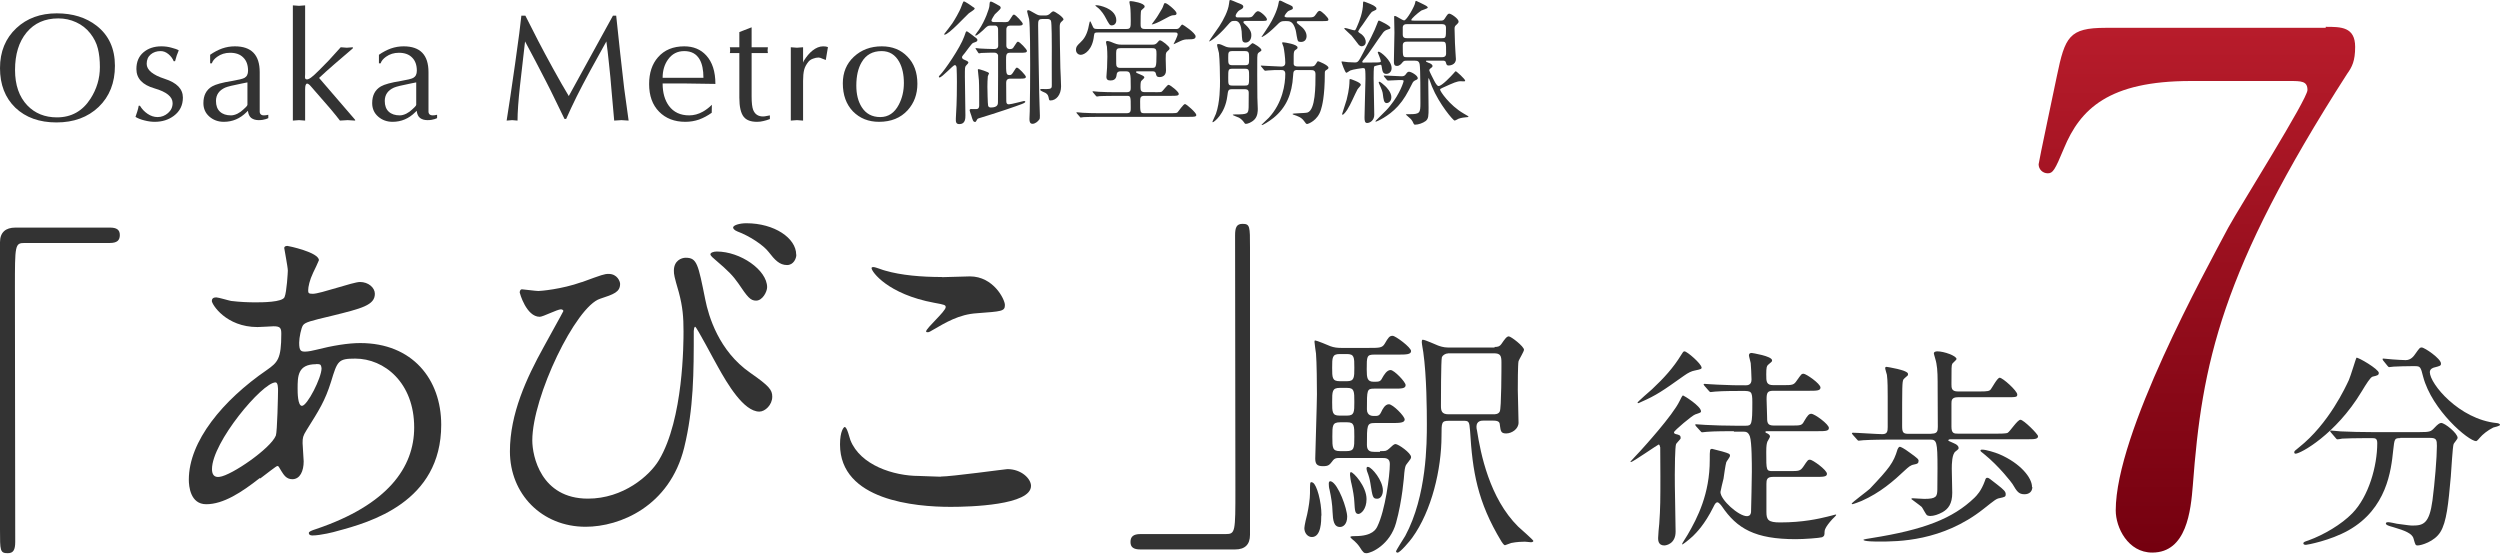 <svg width="466" height="104" viewBox="0 0 466 104" fill="none" xmlns="http://www.w3.org/2000/svg">
<path d="M178.367 15.229C178.367 14.529 178.345 13.141 178.313 12.714C178.313 12.463 178.236 12.135 177.963 12.135C177.657 12.135 175.601 14.442 175.131 14.442C175.055 14.442 175 14.387 175 14.322C175 14.223 175.131 14.048 175.23 13.972C176.006 13.217 178.99 8.899 179.723 6.822C180.029 5.914 180.051 5.838 180.226 5.838C180.324 5.838 181.177 6.494 181.33 6.614C182.106 7.194 182.183 7.237 182.183 7.445C182.183 7.718 182.106 7.751 181.374 8.003C181.122 8.101 180.073 9.61 179.821 9.916C179.318 10.495 179.318 10.572 179.318 10.692C179.318 10.943 179.624 11.096 179.843 11.173C180.095 11.271 180.499 11.446 180.499 11.654C180.499 11.774 180.444 11.829 180.051 12.255C179.854 12.485 179.854 12.66 179.854 14.267C179.854 15.294 179.952 20.345 179.952 21.471C179.952 22.073 179.952 23.133 178.826 23.133C178.17 23.133 178.149 22.707 178.17 22.051C178.247 20.64 178.367 19.143 178.367 15.251V15.229ZM181.352 1.29C181.505 1.388 181.68 1.465 181.68 1.596C181.68 1.826 180.75 2.329 180.597 2.471C180.095 2.897 176.837 6.461 176.082 6.461C176.028 6.461 175.984 6.439 175.984 6.363C176.137 6.166 177.318 4.657 177.514 4.351C177.864 3.826 178.87 2.165 179.198 1.214C179.275 1.017 179.526 0.306 179.624 0.262C179.821 0.186 181.078 1.093 181.352 1.29ZM186.905 4.132C187.835 4.132 187.955 4.132 188.206 3.706C188.764 2.832 188.808 2.722 189.015 2.722C189.289 2.722 190.644 4.176 190.644 4.428C190.644 4.777 190.218 4.777 189.562 4.777H188.283C187.627 4.777 187.583 5.259 187.583 5.51V8.495C187.583 9.096 188.086 9.15 188.185 9.15C188.687 9.15 188.808 9.03 188.983 8.724C189.54 7.871 189.584 7.773 189.759 7.773C190.065 7.773 191.421 9.205 191.421 9.478C191.421 9.828 190.994 9.828 190.316 9.828H188.305C187.529 9.828 187.529 10.233 187.529 11.282C187.529 13.742 187.529 13.993 188.206 13.993C188.381 13.993 188.556 13.939 188.786 13.589C189.343 12.714 189.387 12.605 189.562 12.605C189.868 12.605 191.224 14.059 191.224 14.311C191.224 14.66 190.797 14.66 190.12 14.66H188.283C187.736 14.66 187.55 14.988 187.55 15.415C187.55 15.94 187.572 18.356 187.572 18.826C187.572 19.296 187.725 19.449 188.053 19.449C188.502 19.449 190.743 18.826 190.863 18.826C190.94 18.826 191.114 18.848 191.114 18.957C191.114 19.208 190.59 19.383 187.354 20.487C185.768 21.012 184.161 21.537 182.554 22.018C182.456 22.04 182.204 22.116 182.15 22.247C181.92 22.674 181.898 22.729 181.745 22.729C181.395 22.729 181.297 22.379 181.046 21.526C180.991 21.373 180.74 20.673 180.74 20.575C180.74 20.323 180.914 20.323 181.089 20.323C181.264 20.323 181.942 20.345 182.095 20.323C182.522 20.269 182.522 19.777 182.522 19.624C182.522 18.695 182.522 15.732 182.467 14.956C182.445 14.726 182.27 13.195 182.27 13.021C182.27 12.889 182.39 12.889 182.445 12.889C182.522 12.889 184.358 13.414 184.358 13.666C184.358 13.72 184.205 13.972 184.129 14.223C184.074 14.704 184.052 15.677 184.052 16.18C184.052 16.683 184.107 19.372 184.183 19.689C184.238 19.963 184.489 20.039 184.686 20.039C186.02 20.039 186.02 19.383 186.02 19.033C186.02 17.656 186.075 10.451 186.042 10.298C185.965 9.992 185.692 9.817 185.364 9.817C185.211 9.817 183.658 9.817 182.926 9.872C182.849 9.894 182.554 9.949 182.5 9.949C182.423 9.949 182.379 9.872 182.303 9.774L181.931 9.194C181.877 9.118 181.833 9.074 181.833 9.041C181.833 8.986 181.855 8.965 181.909 8.965C182.04 8.965 182.532 9.041 182.642 9.041C182.915 9.063 184.621 9.14 185.331 9.14C185.506 9.14 186.064 9.14 186.064 8.516C186.064 8.035 186.042 5.925 186.042 5.499C186.042 4.767 185.561 4.767 185.364 4.767H184.61C184.107 4.767 183.954 4.92 183.232 5.641C182.926 5.914 182.15 6.625 181.898 6.625C181.844 6.625 181.767 6.625 181.767 6.549C181.767 6.494 182.368 5.718 182.467 5.565C183.648 3.837 184.402 1.552 184.424 1.126C184.478 0.372 184.478 0.295 184.752 0.295C184.927 0.295 186.359 1.126 186.381 1.148C186.479 1.224 186.534 1.345 186.534 1.476C186.534 1.727 185.583 2.482 185.43 2.678C185.375 2.755 184.806 3.63 184.806 3.804C184.806 4.111 185.156 4.111 185.287 4.111H186.916L186.905 4.132ZM194.208 3.553C193.509 3.553 193.509 3.958 193.509 4.756C193.509 6.363 193.662 14.923 193.705 17.23C193.705 17.929 193.837 21.242 193.837 21.57C193.837 21.941 193.837 22.149 193.705 22.302C193.432 22.674 192.951 23.078 192.448 23.078C191.891 23.078 191.891 22.455 191.891 22.149C191.891 21.952 191.945 20.968 191.945 20.739C192 17.853 192.022 14.945 192.022 12.08C192.022 10.495 192.022 4.646 191.825 3.564C191.77 3.334 191.453 2.23 191.453 2.055C191.453 1.979 191.53 1.902 191.628 1.902C191.88 1.902 191.978 1.979 193.039 2.58C193.465 2.81 193.618 2.886 194.143 2.886H194.919C195.247 2.886 195.52 2.711 195.619 2.635C195.739 2.504 196.165 2.11 196.318 2.11C196.646 2.11 198.231 3.192 198.231 3.619C198.231 3.717 198.177 3.75 197.783 4.122C197.586 4.318 197.532 4.603 197.532 5.029C197.532 6.691 197.608 10.725 197.652 12.682C197.674 13.163 197.783 15.546 197.783 16.093C197.783 17.678 196.876 18.727 195.804 18.727C195.651 18.727 195.575 18.673 195.531 18.498C195.4 17.842 195.356 17.623 194.875 17.317C194.722 17.219 193.891 16.945 193.891 16.738C193.891 16.584 194.088 16.584 194.197 16.584C194.329 16.584 194.777 16.606 195.006 16.606C195.957 16.606 196.089 16.431 196.056 15.808C196.034 14.803 196.056 9.938 196.056 8.833C196.056 8.156 196.056 4.286 195.903 3.892C195.75 3.542 195.4 3.542 195.225 3.542H194.219L194.208 3.553Z" fill="#333333"/>
<path d="M219.2 5.412C219.528 5.412 219.725 5.357 219.977 4.985C220.151 4.712 220.283 4.581 220.403 4.581C220.501 4.581 222.863 6.133 222.863 6.789C222.863 7.139 222.611 7.292 222.108 7.314C221.059 7.336 220.906 7.336 220.425 7.489C220.151 7.566 218.741 8.298 218.741 8.243C218.796 8.167 219.517 6.713 219.517 6.407C219.517 6.057 219.266 6.057 219.036 6.057H204.595C204.168 6.057 203.971 6.057 203.917 6.636C203.665 9.293 202.157 10.222 201.435 10.222C201.063 10.222 200.561 9.916 200.561 9.293C200.561 8.67 200.889 8.385 201.337 7.959C202.015 7.336 202.517 6.603 202.845 5.303C202.9 5.106 203.097 3.969 203.173 3.969C203.272 3.969 203.305 4.067 203.676 4.898C203.851 5.303 203.928 5.401 204.551 5.401H209.995C210.771 5.401 210.771 5.029 210.771 3.87C210.771 3.324 210.75 1.739 210.673 1.258C210.651 1.126 210.52 0.503 210.52 0.383C210.52 0.306 210.542 0.208 210.771 0.208C211.078 0.208 213.362 0.558 213.362 1.214C213.362 1.367 213.242 1.487 213.133 1.564C213.111 1.585 212.761 1.892 212.728 1.935C212.608 2.132 212.608 3.564 212.608 4.417C212.608 4.996 212.608 5.401 213.384 5.401H219.178L219.2 5.412ZM215.287 17.186C215.986 17.186 216.314 17.186 216.511 17.11C216.762 16.978 217.56 15.809 217.812 15.809C218.118 15.809 219.725 17.088 219.725 17.492C219.725 17.864 219.277 17.864 218.369 17.864H213.319C212.564 17.864 212.521 18.236 212.521 18.892C212.521 20.903 212.521 21.1 213.275 21.1H218.074C219.157 21.1 219.353 21.078 219.506 20.925C219.736 20.674 220.589 19.394 220.884 19.394C221.157 19.394 222.994 21.023 222.994 21.428C222.994 21.778 222.568 21.778 221.693 21.778H205.152C202.944 21.778 202.211 21.832 201.993 21.832C201.894 21.854 201.512 21.909 201.446 21.909C201.38 21.909 201.315 21.832 201.249 21.734L200.746 21.155C200.648 21.056 200.648 21.023 200.648 21.002C200.648 20.947 200.67 20.925 200.725 20.925C200.899 20.925 201.676 21.023 201.851 21.023C203.075 21.1 204.114 21.1 205.294 21.1H210.017C210.771 21.1 210.771 20.695 210.771 20.094C210.771 17.984 210.771 17.864 210.039 17.864H208.18C205.972 17.864 205.24 17.919 204.988 17.919C204.912 17.94 204.54 17.995 204.463 17.995C204.387 17.995 204.332 17.919 204.234 17.82L203.753 17.241C203.654 17.142 203.654 17.11 203.654 17.088C203.654 17.033 203.676 17.011 203.731 17.011C203.906 17.011 204.682 17.11 204.835 17.11C206.06 17.186 207.098 17.186 208.279 17.186H210.039C210.771 17.186 210.771 16.738 210.771 16.257C210.771 13.491 210.717 13.294 209.788 13.294H208.913C208.213 13.294 208.159 13.699 208.137 13.972C208.082 14.3 208.006 15 207.011 15C206.53 15 206.234 14.868 206.234 14.322C206.234 14.049 206.355 12.868 206.355 12.638C206.377 11.807 206.409 10.976 206.409 10.583C206.409 10.058 206.388 9.205 206.333 8.703C206.311 8.582 206.158 8.003 206.158 7.872C206.158 7.697 206.289 7.642 206.388 7.642C206.737 7.642 207.262 7.872 207.667 8.047C208.323 8.32 208.749 8.32 208.968 8.32H214.838C215.09 8.32 215.44 8.32 215.768 7.894C216.019 7.566 216.074 7.522 216.249 7.522C216.555 7.522 218.009 8.648 218.009 8.998C218.009 9.194 217.932 9.271 217.484 9.675C217.287 9.872 217.287 10.255 217.287 10.976C217.287 11.304 217.342 12.835 217.342 13.163C217.342 14.366 216.26 14.366 216.161 14.366C215.604 14.366 215.538 14.114 215.461 13.742C215.363 13.294 215.035 13.294 214.762 13.294H211.996C211.919 13.294 211.766 13.294 211.766 13.414C211.766 13.568 211.821 13.589 212.499 13.863C213.253 14.169 213.308 14.311 213.308 14.442C213.308 14.595 212.75 15.021 212.706 15.142C212.652 15.262 212.586 15.448 212.586 16.246C212.586 16.847 212.685 17.175 213.384 17.175H215.341L215.287 17.186ZM208.082 3.75C208.082 4.581 207.481 4.734 207.251 4.734C206.847 4.734 206.77 4.581 206.016 3.182C205.939 3.029 205.338 1.924 204.463 1.301C204.387 1.247 204.157 1.072 204.157 1.05C204.157 0.995 204.332 0.973 204.354 0.973C204.759 0.973 205.458 1.126 206.267 1.476C206.847 1.749 208.071 2.427 208.071 3.761L208.082 3.75ZM208.858 8.976C208.202 8.976 208.049 9.173 208.049 9.883C208.049 12.092 208.049 12.146 208.148 12.343C208.279 12.649 208.629 12.649 208.847 12.649H214.718C215.451 12.649 215.571 12.627 215.571 10.135C215.571 9.282 215.549 8.976 214.762 8.976H208.836H208.858ZM219.31 2.493C219.31 2.821 218.982 2.843 218.632 2.843C218.362 2.857 217.743 3.142 216.773 3.695C215.921 4.176 214.991 4.548 214.762 4.548C214.74 4.548 214.685 4.548 214.685 4.526C214.685 4.504 215.669 3.225 215.811 2.941C216.62 1.607 216.719 1.487 216.861 1.006C216.992 0.656 217.014 0.58 217.167 0.58C217.473 0.58 218.02 1.061 218.271 1.258C218.752 1.684 219.299 2.165 219.299 2.482L219.31 2.493Z" fill="#333333"/>
<path d="M232.275 3.903C232.045 3.903 231.772 3.925 231.772 4.1C231.772 4.275 231.87 4.351 232.198 4.646C233.248 5.63 233.248 6.275 233.248 6.581C233.248 7.434 232.767 7.937 232.165 7.937C231.99 7.937 231.761 7.882 231.64 7.686C231.487 7.456 231.466 6.155 231.444 5.849C231.345 4.92 231.094 3.892 230.263 3.892C229.509 3.892 229.487 3.947 228.831 4.69C226.776 7.073 225.365 7.849 225.365 7.707C225.365 7.609 226.972 5.346 227.278 4.898C228.076 3.673 228.94 1.99 229.082 0.754C229.159 0.077 229.159 0 229.334 0C229.53 0 230.383 0.405 230.591 0.481C231.4 0.787 231.75 0.907 231.75 1.257C231.75 1.531 231.476 1.684 231.127 1.859C230.569 2.165 230.318 2.81 230.318 2.941C230.318 3.247 230.569 3.247 230.766 3.247H232.176C233.28 3.247 233.335 3.247 233.761 2.668C233.86 2.514 234.188 2.088 234.494 2.088C234.942 2.088 236.156 3.192 236.156 3.597C236.156 3.903 236.024 3.903 234.822 3.903H232.285H232.275ZM231.815 8.877C232.264 8.877 232.439 8.877 232.69 8.702C232.821 8.626 233.313 8.046 233.499 8.046C233.619 8.046 235.128 8.921 235.128 9.325C235.128 9.478 235.051 9.522 234.723 9.73C234.352 9.981 234.352 10.134 234.352 11.588C234.352 12.747 234.33 14.682 234.374 18.192C234.374 18.498 234.45 19.952 234.45 20.302C234.45 20.673 234.45 21.602 233.871 22.237C233.291 22.86 232.515 23.089 232.242 23.089C232.067 23.089 231.99 22.991 231.87 22.783C231.597 22.412 231.291 22.127 230.941 21.93C230.766 21.832 229.782 21.504 229.782 21.406C229.782 21.329 230.208 21.329 230.23 21.329C232.613 21.329 232.69 21.198 232.745 19.995C232.766 19.088 232.766 18.695 232.766 17.284C232.766 16.628 232.285 16.628 232.012 16.628H229.673C228.94 16.628 228.918 16.803 228.765 17.962C228.339 21.274 226.251 22.783 226.076 22.783C226.021 22.783 225.999 22.761 225.999 22.707C225.999 22.608 226.579 21.428 226.655 21.198C227.41 19.066 227.41 16.104 227.41 15.12C227.41 13.862 227.355 11.031 227.213 9.894C227.191 9.664 226.863 8.637 226.863 8.385C226.863 8.232 226.961 8.21 227.114 8.21C227.442 8.21 227.694 8.341 228.47 8.691C228.7 8.79 229.049 8.866 229.629 8.866H231.815V8.877ZM229.738 9.522C228.94 9.522 228.94 9.752 228.94 10.801C228.94 11.851 228.94 12.157 229.738 12.157H232.023C232.832 12.157 232.832 11.927 232.832 10.878C232.832 9.828 232.832 9.522 232.023 9.522H229.738ZM232.023 15.95C232.832 15.95 232.832 15.797 232.832 14.267C232.832 13.031 232.832 12.813 232.023 12.813H229.738C228.94 12.813 228.94 12.988 228.94 14.496C228.94 15.754 228.94 15.95 229.738 15.95H232.023ZM241.862 13.042C241.108 13.042 241.086 13.316 241.031 14.147C240.835 17.481 239.774 20.05 237.369 21.985C236.494 22.685 235.39 23.319 235.237 23.319C235.183 23.319 235.161 23.264 235.161 23.242C235.161 23.221 236.32 22.138 236.516 21.941C239.075 19.154 239.577 15.71 239.577 13.753C239.577 13.053 239.075 13.053 238.768 13.053C237.992 13.053 237.085 13.053 236.363 13.13C236.265 13.13 235.915 13.184 235.839 13.184C235.74 13.184 235.707 13.13 235.609 13.031L235.128 12.452C235.051 12.376 235.008 12.299 235.008 12.277C235.008 12.223 235.062 12.223 235.106 12.223C235.15 12.223 235.86 12.277 236.013 12.277C236.538 12.299 238.495 12.408 238.823 12.408C239.402 12.408 239.577 12.08 239.577 11.73C239.577 10.779 239.348 9.14 239.249 8.746C239.228 8.615 238.976 8.09 238.976 7.992C238.976 7.893 239.129 7.893 239.228 7.893C239.424 7.893 241.862 8.243 241.862 8.844C241.862 9.041 241.808 9.096 241.414 9.347C241.217 9.478 241.141 9.774 241.141 10.451V11.884C241.141 12.288 241.491 12.386 241.873 12.386H244.355C244.858 12.386 245.033 12.31 245.262 11.938C245.536 11.49 245.59 11.414 245.689 11.414C245.787 11.414 247.624 12.146 247.624 12.616C247.624 12.813 247.492 12.889 247.252 13.042C247.001 13.163 246.946 13.294 246.946 13.622C246.946 18.038 246.421 19.82 246.213 20.477C245.612 22.488 243.83 23.111 243.655 23.111C243.48 23.111 243.426 23.056 243.054 22.532C242.573 21.876 241.95 21.657 241.097 21.373C241.042 21.351 240.922 21.296 240.922 21.242C240.922 21.089 243.305 21.122 243.732 20.968C245.208 20.465 245.208 16.093 245.208 13.819C245.208 13.086 244.727 13.064 244.355 13.064H241.873L241.862 13.042ZM242.212 3.925C241.983 3.925 241.709 3.925 241.709 4.122C241.709 4.275 241.906 4.449 242.464 4.876C243.218 5.455 243.546 6.155 243.546 6.734C243.546 7.314 243.218 7.817 242.518 7.817C242.365 7.817 242.114 7.795 241.993 7.696C241.764 7.5 241.622 5.936 241.512 5.608C241.031 3.925 240.386 3.925 239.654 3.925C238.779 3.925 238.67 4.001 237.85 4.832C236.123 6.538 235.139 7.019 235.139 6.887C235.139 6.866 235.62 6.155 235.893 5.761C237.85 2.93 238.2 1.115 238.233 1.017C238.386 0.219 238.386 0.109 238.583 0.109C238.681 0.109 238.812 0.164 238.856 0.186C238.976 0.241 239.61 0.558 239.763 0.634C240.867 1.115 240.988 1.159 240.988 1.487C240.988 1.716 240.966 1.716 240.288 1.99C239.884 2.143 239.435 2.897 239.435 2.995C239.435 3.247 239.807 3.247 240.113 3.247H243.699C244.781 3.247 244.923 3.247 245.361 2.569C245.634 2.143 245.809 2.022 245.984 2.022C246.334 2.022 247.613 3.302 247.613 3.608C247.613 3.936 247.482 3.936 246.279 3.936H242.212V3.925Z" fill="#333333"/>
<path d="M254.227 11.664C255.058 11.664 256.085 11.664 256.709 11.642C257.386 11.62 257.386 11.544 257.386 11.391C257.386 11.117 256.807 9.806 256.807 9.762C256.807 9.718 256.884 9.631 256.982 9.631C257.332 9.631 259.398 11.259 259.398 12.692C259.398 13.391 258.917 13.774 258.414 13.774C257.758 13.774 257.682 13.271 257.561 12.517C257.507 12.145 257.485 12.069 257.288 12.069C257.19 12.069 256.239 12.298 256.162 12.375C256.042 12.506 256.042 14.135 256.042 14.561C256.042 15.643 256.162 20.432 256.162 21.416C256.162 22.4 255.408 22.924 254.828 22.924C254.402 22.924 254.347 22.498 254.347 21.875C254.347 20.749 254.522 15.698 254.522 14.67C254.522 14.321 254.522 13.195 254.446 12.943C254.391 12.746 254.325 12.692 253.997 12.692C253.899 12.692 252.117 12.943 251.691 13.14C251.559 13.195 251.089 13.566 250.958 13.566C250.707 13.566 250.051 11.588 250.051 11.533C250.051 11.456 250.105 11.456 250.182 11.456C250.28 11.456 251.111 11.555 251.286 11.588C251.417 11.588 252.314 11.642 252.543 11.642C253.145 11.642 253.243 11.467 254.096 9.838C255.003 8.111 256.304 5.597 256.654 4.536C256.884 3.913 256.905 3.836 257.058 3.836C257.135 3.836 259.168 4.788 259.168 5.17C259.168 5.367 259.114 5.367 258.567 5.542C258.239 5.64 257.988 5.848 257.813 6.067C256.731 7.477 255.255 9.904 254.074 11.238C253.976 11.336 253.899 11.511 253.943 11.588C253.965 11.664 254.118 11.686 254.216 11.686L254.227 11.664ZM253.648 15.829C253.648 16.004 253.09 16.529 253.024 16.682C252.478 17.71 251.767 19.47 251.111 20.476C251.057 20.552 250.51 21.383 250.258 21.383C250.237 21.383 250.16 21.361 250.16 21.285C250.16 21.208 250.914 18.978 251.013 18.595C251.516 16.638 251.538 15.458 251.538 15.261C251.538 14.813 251.538 14.736 251.691 14.736C251.844 14.736 252.467 15.009 252.675 15.086C253.298 15.359 253.658 15.567 253.658 15.84L253.648 15.829ZM253.626 6.263C254.402 6.821 254.577 7.444 254.577 7.816C254.577 8.417 254.129 8.625 253.822 8.625C253.669 8.625 253.494 8.57 253.276 8.373C253.079 8.144 252.172 6.897 251.942 6.646C251.713 6.416 250.565 5.389 250.565 5.345C250.565 5.247 250.663 5.225 250.761 5.225C251.013 5.225 252.194 5.651 252.467 5.651C252.642 5.651 252.696 5.553 253.046 4.722C253.352 4.022 254.074 2.284 254.074 0.557C254.074 0.458 254.074 0.283 254.227 0.283C254.249 0.283 256.567 1.038 256.567 1.562C256.567 1.639 256.567 1.792 256.468 1.836C256.37 1.912 255.79 2.142 255.692 2.24C255.386 2.514 254.282 4.197 254.008 4.58C253.812 4.831 253.134 5.706 253.177 5.935C253.199 5.99 253.549 6.242 253.626 6.285V6.263ZM258.021 14.299C257.955 14.219 257.922 14.16 257.922 14.124C257.922 14.124 257.977 14.069 257.999 14.069C258.48 14.069 260.765 14.222 261.289 14.222C261.694 14.222 261.869 14.069 262.022 13.872C262.273 13.523 262.394 13.37 262.645 13.37C263.049 13.37 264.274 14.069 264.274 14.572C264.274 14.725 264.143 14.823 264.022 14.878C263.673 15.009 263.439 15.184 263.323 15.403C262.273 17.491 261.694 18.541 260.59 19.776C258.808 21.755 256.545 22.684 256.468 22.684C256.446 22.684 256.392 22.684 256.392 22.629C256.392 22.553 256.413 22.531 256.545 22.4C258.425 20.541 258.633 20.344 259.103 19.743C261.038 17.382 261.639 15.173 261.639 15.119C261.639 14.922 261.541 14.922 260.808 14.922C260.502 14.922 258.95 15.02 258.72 15.02C258.644 15.02 258.589 14.966 258.491 14.867L258.01 14.288L258.021 14.299ZM259.343 18.136C259.343 18.989 258.72 19.218 258.491 19.218C257.944 19.218 257.889 18.562 257.758 17.513C257.736 17.185 257.561 16.66 257.08 15.633C257.058 15.534 256.982 15.403 256.982 15.359C256.982 15.283 257.058 15.228 257.113 15.228C257.266 15.228 257.911 15.753 258.195 16.037C258.447 16.288 259.354 17.163 259.354 18.147L259.343 18.136ZM262.186 11.314C261.858 11.314 261.683 11.314 261.453 11.588C261.18 11.937 260.874 12.287 260.404 12.287C259.824 12.287 259.824 11.915 259.824 11.238C259.824 10.505 259.923 6.897 259.923 6.088C259.923 5.662 259.868 3.607 259.868 3.148C259.868 3.049 259.868 2.973 260.021 2.973C260.273 2.973 261.431 3.804 261.727 3.804C262.23 3.804 263.76 1.016 263.782 0.513C263.804 0.338 263.837 0.163 263.979 0.163C264.033 0.163 265.236 0.764 265.433 0.863C265.783 1.038 266.132 1.213 266.132 1.42C266.132 1.595 265.105 1.869 264.93 1.967C264.099 2.546 263.071 3.497 263.071 3.694C263.071 3.847 263.126 3.847 263.552 3.847H268.374C268.898 3.847 269.073 3.825 269.281 3.497C269.828 2.645 269.904 2.546 270.156 2.546C270.484 2.546 271.883 3.476 271.883 4.022C271.883 4.197 271.752 4.372 271.577 4.525C271.227 4.831 271.129 4.93 271.129 5.356C271.129 5.728 271.205 7.619 271.205 8.045C271.205 8.526 271.38 10.811 271.38 11.008C271.38 12.134 270.177 12.211 270.046 12.211C269.696 12.211 269.642 12.112 269.5 11.609C269.423 11.303 269.095 11.303 268.92 11.303H266.034C265.903 11.303 265.804 11.303 265.804 11.402C265.804 11.5 265.859 11.522 266.285 11.708C266.482 11.762 267.018 11.981 267.018 12.287C267.018 12.484 266.963 12.517 266.57 12.812C266.515 12.867 266.417 12.965 266.417 13.118C266.417 13.293 267.171 14.725 267.324 15.031C267.521 15.403 267.849 16.037 268.155 16.037C268.756 16.037 270.462 14.233 271.019 13.599C271.074 13.523 271.293 13.271 271.347 13.271C271.478 13.271 273.107 14.747 273.107 15.031C273.107 15.13 273.031 15.162 272.954 15.162C272.856 15.184 272.408 15.14 272.298 15.14C271.566 15.14 271.041 15.392 268.887 16.365C268.439 16.562 268.439 16.595 268.439 16.737C268.439 16.988 270.145 19.601 272.812 21.153C273.621 21.634 273.72 21.656 273.72 21.755C273.72 21.831 273.643 21.831 273.315 21.853C272.965 21.875 272.386 21.951 271.883 22.126C271.784 22.181 271.26 22.476 271.129 22.476C270.899 22.476 268.286 19.459 266.909 16.103C266.81 15.873 266.362 14.55 266.307 14.55C266.231 14.55 266.231 15.283 266.231 15.403C266.231 15.654 266.285 19.59 266.285 20.049C266.285 21.58 266.285 22.137 265.739 22.564C265.236 22.935 264.383 23.241 263.782 23.241C263.629 23.241 263.585 23.187 263.509 23.067C263.312 22.64 263.257 22.52 263.006 22.214C262.853 22.061 262.055 21.383 262.055 21.361C262.055 21.285 262.131 21.285 262.787 21.285C264.667 21.285 264.766 21.033 264.766 19.197C264.766 18.038 264.766 12.768 264.635 12.047C264.536 11.445 264.263 11.314 263.76 11.314H262.208H262.186ZM262.23 4.503C261.902 4.503 261.574 4.558 261.475 5.028V6.46C261.475 7.116 261.956 7.116 262.251 7.116H268.778C269.532 7.116 269.532 7.018 269.532 5.181C269.532 4.503 269.029 4.503 268.778 4.503H262.23ZM262.23 7.772C261.956 7.772 261.475 7.794 261.475 8.472C261.475 10.604 261.475 10.658 262.23 10.658H268.855C269.084 10.658 269.554 10.604 269.554 9.98C269.554 7.87 269.554 7.772 268.822 7.772H262.219H262.23Z" fill="#333333"/>
<path d="M20.481 42.423C21.756 42.423 22.335 42.829 22.335 43.814C22.335 44.799 21.814 45.291 20.481 45.291H4.577C2.781 45.291 2.781 45.697 2.781 53.663C2.781 61.108 2.839 94.192 2.839 100.97C2.839 102.506 2.491 103.114 1.448 103.114C0 103.114 0 102.65 0 98.711V45.147C0 43.292 1.072 42.423 2.868 42.423H20.51H20.481Z" fill="#333333"/>
<path d="M48.407 89.121C45.018 91.787 41.629 93.988 38.442 93.988C35.458 93.988 35.197 90.599 35.197 89.411C35.197 82.227 41.571 74.579 49.711 68.988C51.768 67.539 52.434 66.931 52.434 62.209C52.434 61.137 52.231 60.818 50.986 60.818C50.841 60.818 48.465 60.963 48.002 60.963C42.092 60.963 39.485 56.705 39.485 56.096C39.485 55.691 39.745 55.43 40.296 55.43C40.701 55.43 42.7 56.038 43.077 56.096C44.728 56.299 46.322 56.357 47.596 56.357C48.784 56.357 52.666 56.357 53.042 55.372C53.448 54.445 53.651 50.708 53.651 50.447C53.651 49.781 52.984 46.392 52.984 46.247C52.984 45.899 53.303 45.841 53.593 45.841C53.738 45.841 59.445 47.029 59.445 48.507C59.445 48.564 58.46 50.708 58.373 50.824C57.706 52.215 57.446 53.489 57.446 54.098C57.446 54.619 57.504 54.764 58.315 54.764C59.705 54.764 65.818 52.562 67.093 52.562C68.686 52.562 69.874 53.634 69.874 54.764C69.874 56.879 67.469 57.487 61.82 58.877C57.909 59.804 56.895 60.065 56.49 60.616C56.142 61.079 55.766 62.933 55.766 63.889C55.766 65.424 56.113 65.54 56.895 65.54C57.417 65.54 58.431 65.338 58.836 65.222C62.023 64.411 64.891 63.947 67.15 63.947C76.855 63.947 82.243 70.668 82.243 79.185C82.243 93.612 69.004 97.349 62.805 99C62.399 99.145 59.734 99.811 58.228 99.811C57.822 99.811 57.562 99.666 57.562 99.348C57.562 99.087 58.083 98.884 58.894 98.623C72.278 94.104 77.203 87.123 77.203 79.677C77.203 71.305 71.612 66.844 66.223 66.844C63.037 66.844 62.892 67.25 61.704 71.16C60.574 74.753 59.502 76.404 57.127 80.199C56.461 81.271 56.403 81.589 56.403 82.603C56.403 83.125 56.606 85.529 56.606 85.993C56.606 87.789 55.939 89.324 54.491 89.324C53.361 89.324 52.898 88.513 52.434 87.789C51.971 86.978 51.913 86.862 51.71 86.862C51.565 86.804 49.653 88.339 48.523 89.179L48.407 89.121ZM51.42 81.184C51.681 80.518 51.826 73.536 51.826 72.812C51.826 72.406 51.826 71.276 51.362 71.276C48.9 71.276 39.514 82.459 39.514 87.441C39.514 88.368 39.861 89.034 40.904 88.89C43.164 88.629 50.493 83.559 51.42 81.184ZM58.923 67.887C55.476 67.887 55.476 70.147 55.476 72.464C55.476 73.072 55.476 75.651 56.287 75.651C57.272 75.651 59.937 70.407 59.937 68.669C59.937 68.611 59.879 68.148 59.734 68.003C59.589 67.858 59.126 67.858 58.923 67.858V67.887Z" fill="#333333"/>
<path d="M108.462 52.591C112.257 51.201 112.662 51.056 113.444 51.056C115.096 51.056 115.588 52.504 115.588 52.91C115.588 54.445 114.4 54.851 111.851 55.691C107.332 57.139 99.22 73.913 99.22 82.111C99.22 84.979 100.814 92.945 109.591 92.945C116.167 92.945 121.092 88.687 122.83 85.761C127.408 78.113 127.408 63.86 127.408 61.745C127.408 59.138 127.263 57.226 126.538 54.503C125.669 51.519 125.611 51.172 125.611 50.447C125.611 48.593 127.002 48.043 127.813 48.043C129.928 48.043 130.131 49.231 131.463 55.836C132.072 58.907 133.984 65.425 139.835 69.48C143.37 71.943 143.949 72.667 143.949 73.942C143.949 75.477 142.616 76.723 141.545 76.723C138.619 76.723 135.548 71.479 133.839 68.408C133.172 67.279 129.841 60.905 129.58 60.905C129.377 60.905 129.319 61.572 129.319 61.717C129.319 69.422 129.319 76.143 127.523 83.472C124.8 94.394 115.559 98.189 109.157 98.189C100.988 98.189 95.049 92.076 95.049 84.139C95.049 77.157 98.12 70.494 101.364 64.642C101.625 64.121 105.014 58.066 105.014 57.98C105.014 57.777 104.754 57.661 104.551 57.661C103.884 57.661 101.219 59.051 100.611 59.051C98.091 59.051 96.874 54.59 96.874 54.532C96.874 54.214 97.019 53.924 97.279 53.924C97.482 53.924 99.887 54.242 100.35 54.242C100.756 54.242 104.667 53.924 108.404 52.591H108.462ZM142.993 53.518C142.993 54.387 142.124 56.038 140.936 56.038C139.864 56.038 139.343 55.372 137.605 52.794C136.62 51.403 135.867 50.592 133.288 48.391C133.028 48.188 132.419 47.666 132.419 47.406C132.419 47.087 133.028 46.884 133.607 46.884C138.01 46.884 142.993 50.332 142.993 53.547V53.518ZM148.439 47.464C148.439 48.188 147.918 49.405 146.701 49.405C145.311 49.405 144.441 48.477 143.254 46.942C142.269 45.667 139.662 43.958 137.46 43.147C136.794 42.886 136.649 42.539 136.649 42.423C136.649 41.959 137.923 41.612 139.111 41.612C144.355 41.612 148.41 44.393 148.41 47.464H148.439Z" fill="#333333"/>
<path d="M175.35 88.831C177.349 88.831 187.459 87.441 187.778 87.441C190.385 87.441 192.181 89.237 192.181 90.57C192.181 94.162 180.883 94.48 177.204 94.48C170.628 94.48 156.578 93.293 156.578 82.835C156.578 80.314 157.302 79.59 157.447 79.59C157.911 79.59 158.374 81.705 158.519 82.052C160.373 86.717 166.573 88.716 171.295 88.716C171.758 88.716 174.684 88.86 175.35 88.86V88.831ZM175.553 51.664C176.364 51.664 180.072 51.519 180.796 51.519C185.2 51.519 187.315 55.835 187.315 56.849C187.315 58.037 186.706 58.037 182.129 58.385C178.74 58.587 176.277 60.123 173.757 61.571C173.091 61.977 173.091 61.919 172.83 61.919C172.772 61.919 172.627 61.919 172.627 61.774C172.627 61.166 176.277 58.037 176.277 57.255C176.277 56.849 176.074 56.791 174.163 56.444C165.501 54.85 162.459 50.65 162.459 49.983C162.459 49.781 162.662 49.781 162.807 49.781C163.212 49.781 164.661 50.389 165.008 50.447C167.992 51.316 171.787 51.635 175.582 51.635L175.553 51.664Z" fill="#333333"/>
<path d="M212.577 102.418C211.302 102.418 210.723 102.013 210.723 101.028C210.723 100.043 211.244 99.55 212.577 99.55H228.481C230.277 99.55 230.277 99.145 230.277 91.178C230.277 83.733 230.219 50.65 230.219 43.871C230.219 42.336 230.538 41.727 231.61 41.727C233 41.727 233 42.191 233 46.131V99.695C233 101.549 232.015 102.418 230.219 102.418H212.577Z" fill="#333333"/>
<path d="M246.283 96.116C246.283 97.087 246.283 100.102 244.532 100.102C243.761 100.102 243.131 99.374 243.131 98.438C243.131 98.022 243.586 96.047 243.656 95.873C243.936 94.591 244.181 92.996 244.181 91.956C244.181 90.015 244.182 89.876 244.462 89.876C244.497 89.876 244.637 89.911 244.742 89.98C245.442 90.396 246.318 93.412 246.318 96.081L246.283 96.116ZM257.245 84.088C258.296 84.088 258.401 84.088 258.926 83.637C259.521 83.082 259.837 82.77 260.117 82.77C260.642 82.77 263.024 84.434 263.024 85.197C263.024 85.474 262.919 85.578 262.148 86.583C262.008 86.757 261.868 87.103 261.763 88.143C261.728 88.733 261.378 93.343 260.222 97.468C259.101 101.523 255.634 103.118 254.688 103.118C254.268 103.118 254.093 103.014 253.427 101.939C253.147 101.523 252.727 101.073 252.482 100.865C252.377 100.761 251.711 100.276 251.711 100.102C251.711 99.929 252.237 99.929 252.622 99.929C255.879 99.929 256.51 98.612 256.755 98.092C258.191 95.145 259.066 88.698 259.066 86.479C259.066 85.37 258.261 85.37 257.63 85.37H249.47C249.085 85.37 248.734 85.474 248.489 85.786C247.824 86.653 247.684 86.895 246.598 86.895C245.512 86.895 245.162 86.514 245.162 85.474C245.162 84.746 245.477 75.075 245.477 73.515C245.477 71.713 245.442 67.553 245.302 65.889C245.267 65.612 245.022 64.052 245.022 63.74C245.022 63.567 245.022 63.463 245.162 63.463C245.407 63.463 247.544 64.329 247.999 64.537C248.664 64.78 249.295 64.849 249.995 64.849H255.214C257.105 64.849 257.665 64.849 258.121 64.052C258.786 62.908 258.996 62.596 259.591 62.596C260.117 62.596 263.024 64.745 263.024 65.439C263.024 66.097 262.043 66.097 260.502 66.097H256.194C254.758 66.097 254.758 66.409 254.758 68.87C254.758 70.465 254.863 71.158 256.054 71.158C257.035 71.158 257.315 71.158 257.665 70.43C257.98 69.876 258.506 68.974 259.206 68.974C259.872 68.974 262.008 71.193 262.008 71.782C262.008 72.441 261.203 72.441 259.872 72.441H256.124C254.793 72.441 254.793 72.683 254.793 76.288C254.793 77.536 255.809 77.536 256.124 77.536C256.825 77.536 257.105 77.536 257.455 76.808C257.7 76.288 258.156 75.352 258.891 75.352C259.627 75.352 261.833 77.571 261.833 78.195C261.833 78.819 260.887 78.853 259.381 78.853H256.229C254.793 78.853 254.793 79.235 254.793 82.944C254.793 84.122 255.494 84.226 256.194 84.226H257.21L257.245 84.088ZM251.116 96.289C251.116 97.745 250.346 98.23 249.785 98.23C248.629 98.23 248.454 97.052 248.384 95.353C248.349 94.071 248.139 92.684 247.824 91.263C247.719 90.951 247.684 90.466 247.684 90.154C247.684 89.738 247.859 89.634 248.139 89.738C249.47 90.258 251.116 94.833 251.116 96.324V96.289ZM251.116 71.054C252.447 71.054 252.447 70.326 252.447 68.558C252.447 66.582 252.447 65.993 251.046 65.993H249.715C248.314 65.993 248.314 66.652 248.314 68.524C248.314 70.395 248.314 71.054 249.715 71.054H251.116ZM251.116 77.467C252.447 77.467 252.447 76.774 252.447 74.936C252.447 72.961 252.447 72.302 251.116 72.302H249.715C248.314 72.302 248.314 72.961 248.314 74.936C248.314 76.774 248.314 77.467 249.645 77.467H251.081H251.116ZM250.976 84.088C252.447 84.088 252.447 83.498 252.447 81.418C252.447 79.339 252.447 78.715 251.116 78.715H249.82C248.349 78.715 248.349 79.304 248.349 81.384C248.349 83.464 248.349 84.088 249.785 84.088H250.976ZM253.252 95.804C252.552 95.804 252.552 95.215 252.447 93.516C252.412 92.684 252.202 91.402 251.922 90.188C251.816 89.876 251.641 88.733 251.641 88.525C251.641 88.282 251.641 88.005 251.816 88.005C252.272 88.005 254.723 90.639 254.723 93.031C254.723 94.903 253.708 95.804 253.182 95.804H253.252ZM257.77 91.436C257.77 92.268 257.35 92.962 256.72 92.962C255.879 92.962 255.844 92.684 255.424 89.98C255.319 89.322 255.144 88.663 254.828 87.866C254.793 87.693 254.723 87.554 254.723 87.346C254.723 87.103 254.828 86.965 255.039 87.034C255.739 87.138 257.77 89.564 257.77 91.436ZM278.574 64.676C279.274 64.676 279.554 64.537 279.835 64.156C280.5 63.185 280.85 62.7 281.235 62.7C281.656 62.7 284.072 64.572 284.072 65.196C284.072 65.508 283.197 66.929 283.057 67.31C282.917 67.865 282.917 71.851 282.917 72.683C282.917 73.55 283.057 77.848 283.057 78.784C283.057 79.963 281.796 80.795 280.745 80.795C279.765 80.795 279.729 80.344 279.589 79.339C279.554 78.784 279.484 78.403 278.329 78.403H276.507C276.192 78.403 275.212 78.403 275.212 79.547C275.212 79.789 275.247 79.997 275.317 80.275C275.982 84.504 277.628 92.858 282.987 98.161C283.442 98.577 285.823 100.657 285.823 100.83C285.823 101.003 285.543 101.073 285.368 101.073C285.193 101.073 284.423 100.969 284.247 100.969C283.792 100.969 282.706 101.003 281.691 101.211C281.516 101.246 280.64 101.627 280.535 101.627C280.29 101.627 280.01 101.107 279.87 100.934C275.352 93.481 274.476 87.831 274.021 80.309C273.881 78.472 273.776 78.438 272.69 78.438H270.098C268.697 78.438 268.697 78.715 268.697 81.245C268.697 87.45 266.876 95.215 263.234 100.241C262.849 100.795 260.992 103.014 260.502 103.014C260.327 103.014 260.222 102.875 260.222 102.771C260.222 102.598 261.658 100.345 261.938 99.894C265.966 92.407 265.966 82.562 265.966 78.992C265.966 76.6 265.931 70.118 265.3 65.647C265.265 65.369 265.02 64.087 265.02 63.775C265.02 63.636 265.02 63.324 265.195 63.324C265.65 63.324 267.717 64.295 268.032 64.399C268.312 64.503 269.048 64.78 269.923 64.78H278.609L278.574 64.676ZM269.888 65.889C269.363 65.889 268.872 66.27 268.767 66.582C268.592 67.103 268.592 74.728 268.592 75.63C268.592 76.531 268.697 77.224 269.993 77.224H278.364C278.679 77.224 279.309 77.224 279.554 76.704C279.87 76.184 279.87 68.35 279.87 67.588C279.87 66.305 279.694 65.855 278.434 65.855H269.888V65.889Z" fill="#333333"/>
<path d="M309.436 83.341C309.436 83.341 309.406 82.861 309.164 82.861C309.044 82.861 304.336 86.131 304.005 86.131C303.974 86.131 303.914 86.101 303.914 86.041C303.914 86.011 305.513 84.331 305.725 84.091C306.237 83.521 311.789 77.461 313.087 74.731C313.328 74.251 313.57 73.711 313.721 73.711C313.841 73.711 317.07 75.691 317.07 76.681C317.07 76.891 316.949 76.921 315.984 77.251C315.471 77.401 312.031 80.281 312.031 80.581C312.031 80.791 312.182 80.851 312.363 80.911C313.027 81.061 313.268 81.151 313.268 81.601C313.268 81.691 313.268 81.811 313.177 81.871C313.087 82.021 312.483 82.621 312.423 82.771C312.212 83.221 312.182 87.571 312.182 88.471C312.152 89.971 312.333 97.411 312.333 99.091C312.333 101.371 310.582 101.671 310.22 101.671C309.074 101.671 309.074 100.651 309.074 100.291C309.074 99.961 309.225 97.951 309.285 97.621C309.496 94.651 309.496 93.091 309.496 88.741C309.496 86.221 309.466 83.851 309.466 83.341H309.436ZM317.191 68.461C317.191 68.791 317.04 68.821 315.923 69.061C315.29 69.181 314.716 69.451 313.871 70.051C309.949 72.841 308.742 73.681 305.936 74.911C305.483 75.121 305.453 75.151 305.362 75.151C305.332 75.151 305.242 75.151 305.242 75.031C305.242 74.911 307.595 72.841 307.957 72.541C310.16 70.471 311.91 68.551 313.358 66.181C313.69 65.671 313.751 65.491 313.992 65.491C314.475 65.491 317.16 67.831 317.16 68.491L317.191 68.461ZM323.195 80.371C322.29 80.371 319.544 80.371 318.156 80.491C318.005 80.491 317.432 80.581 317.281 80.581C317.16 80.581 317.07 80.491 316.949 80.341L316.134 79.441C316.034 79.301 315.984 79.211 315.984 79.171C315.984 79.171 316.014 79.081 316.134 79.081C316.406 79.081 317.643 79.201 317.885 79.201C319.725 79.291 321.475 79.351 323.376 79.351H325.428C326.514 79.351 326.635 79.141 326.635 74.971C326.635 72.901 326.424 72.871 324.764 72.871C323.829 72.871 321.113 72.871 319.725 72.991C319.574 72.991 319.001 73.081 318.88 73.081C318.729 73.081 318.639 72.991 318.518 72.841L317.704 71.911C317.583 71.701 317.553 71.701 317.553 71.641C317.553 71.611 317.583 71.551 317.704 71.551C317.854 71.551 319.816 71.701 320.208 71.701C323.135 71.821 323.225 71.821 325.337 71.821C325.7 71.821 326.484 71.821 326.484 70.741C326.484 69.871 326.363 68.101 326.333 67.681C326.303 67.441 326.001 66.451 326.001 66.241C326.001 65.881 326.243 65.791 326.514 65.791C326.544 65.791 330.316 66.361 330.316 67.171C330.316 67.381 330.286 67.411 329.562 68.011C329.32 68.221 329.23 68.491 329.23 69.811C329.23 71.131 329.23 71.791 330.558 71.791H332.277C334.118 71.791 334.359 71.791 334.933 70.921C335.747 69.781 335.808 69.661 336.17 69.661C336.653 69.661 339.338 71.521 339.338 72.241C339.338 72.841 338.584 72.841 337.166 72.841H330.558C329.471 72.841 329.29 73.171 329.29 74.431C329.29 74.911 329.381 77.071 329.381 77.491C329.381 78.751 329.381 79.321 330.648 79.321H333.816C335.657 79.321 335.868 79.321 336.291 78.511C336.924 77.431 337.196 77.131 337.618 77.131C338.252 77.131 340.907 79.081 340.907 79.771C340.907 80.371 340.183 80.371 338.795 80.371H329.441C329.2 80.371 329.079 80.371 329.079 80.521C329.079 80.641 329.2 80.731 329.441 80.791C329.592 80.881 329.924 81.061 329.924 81.361C329.924 81.571 329.471 82.201 329.441 82.321C329.32 82.681 329.23 83.011 329.23 84.271C329.23 87.721 329.23 87.811 330.437 87.811H333.515C335.355 87.811 335.566 87.811 336.17 86.941C336.924 85.801 337.015 85.681 337.377 85.681C337.86 85.681 340.545 87.601 340.545 88.321C340.545 88.891 339.821 88.891 338.373 88.891H330.497C329.351 88.891 329.26 89.401 329.26 90.211V95.431C329.26 96.931 329.622 97.381 331.825 97.381C336.079 97.381 339.036 96.691 340.636 96.301C340.877 96.271 342.084 95.911 342.144 95.911C342.174 95.911 342.265 95.911 342.265 96.001C342.265 96.091 341.662 96.661 341.541 96.781C340.183 98.281 340.092 98.851 340.092 99.211C340.092 99.661 340.092 99.931 339.64 100.141C339.127 100.291 336.321 100.501 334.722 100.501C327.118 100.501 323.768 98.521 320.962 94.381C320.811 94.171 320.389 93.631 320.117 93.631C319.876 93.631 319.665 93.871 319.363 94.531C317.734 97.801 316.195 99.301 315.561 99.931C314.746 100.681 313.69 101.491 313.57 101.491C313.539 101.491 313.54 101.461 313.54 101.401C313.54 101.281 314.415 99.961 314.565 99.691C316.436 96.481 318.699 92.041 318.699 85.741C318.699 83.791 318.699 83.671 319.152 83.671C319.182 83.671 320.6 84.031 321.023 84.151C322.35 84.541 322.471 84.601 322.471 84.961C322.471 85.201 321.837 85.981 321.777 86.161C321.626 86.641 321.324 88.801 321.264 89.221C321.173 89.551 320.691 91.561 320.691 91.711C320.691 93.181 324.1 96.211 325.609 96.211C325.85 96.211 326.303 96.181 326.394 95.461C326.424 95.101 326.544 88.471 326.544 87.931C326.544 86.461 326.544 82.441 326.182 81.361C325.85 80.461 325.428 80.461 324.794 80.461H323.195V80.371Z" fill="#333333"/>
<path d="M357.603 85.99C357.603 86.318 357.455 86.467 356.775 86.586C356.066 86.705 355.652 87.152 355.179 87.569C352.903 89.714 350.479 91.83 346.991 93.379C346.725 93.498 345.454 93.975 345.306 93.975C345.217 93.975 345.158 93.975 345.158 93.886C345.158 93.677 348.173 91.472 348.528 91.115C352.164 87.271 352.962 86.258 353.701 83.755C353.731 83.666 353.908 83.279 354.144 83.279C354.263 83.279 354.883 83.547 355.948 84.351C357.485 85.454 357.632 85.603 357.632 85.96L357.603 85.99ZM360.027 80.835C361.091 80.835 361.209 80.388 361.209 79.584C361.209 77.379 361.18 75.085 361.18 72.82C361.18 70.377 361.18 68.917 360.943 67.725C360.914 67.398 360.47 66.027 360.47 65.878C360.47 65.52 360.973 65.491 361.121 65.491C362.362 65.491 364.697 66.325 364.697 66.921C364.697 67.07 363.988 67.666 363.899 67.815C363.751 68.172 363.751 68.53 363.751 71.599C363.751 72.314 363.751 72.969 364.963 72.969H369.043C370.521 72.969 370.816 72.88 371.053 72.612C371.289 72.344 372.294 70.407 372.738 70.407C373.299 70.407 376.019 72.85 376.019 73.535C376.019 74.042 375.782 74.042 373.89 74.042H364.963C363.751 74.042 363.751 74.668 363.751 75.264V79.524C363.751 80.776 364.195 80.835 364.993 80.835H372.176C372.649 80.835 373.89 80.835 374.216 80.686C374.659 80.448 376.048 78.243 376.61 78.243C377.201 78.243 379.891 80.925 379.891 81.312C379.891 81.878 379.182 81.878 377.822 81.878H363.485C363.485 81.878 363.16 81.908 363.16 82.087C363.16 82.176 363.278 82.206 364.077 82.564C364.697 82.832 365.022 83.04 365.082 83.457C365.111 83.666 365.052 83.725 364.52 84.143C363.84 84.619 363.811 86.496 363.811 87.39C363.811 87.629 363.899 91.383 363.899 91.86C363.899 93.945 363.131 94.869 362.096 95.465C361.298 95.912 360.441 96.18 359.79 96.18C359.643 96.18 359.436 96.15 359.229 96.061C358.992 95.942 358.401 94.72 358.224 94.511C357.958 94.243 356.273 93.052 356.273 93.022C356.273 92.903 356.421 92.873 356.509 92.873C356.627 92.873 358.342 92.992 358.697 92.992C360.943 92.992 361.091 92.545 361.121 91.264C361.121 90.132 361.15 88.493 361.15 87.301C361.15 82.236 361.002 81.938 359.731 81.938H352.253C351.543 81.938 348.646 81.968 347.316 82.057C347.198 82.057 346.607 82.146 346.459 82.146C346.341 82.146 346.252 82.057 346.134 81.908L345.336 81.014C345.237 80.875 345.188 80.786 345.188 80.746C345.188 80.746 345.276 80.657 345.336 80.657C346.134 80.657 349.947 80.925 350.863 80.925C351.78 80.925 351.868 80.418 351.868 79.614V73.953C351.868 72.85 351.868 70.884 351.721 69.871C351.691 69.722 351.395 68.798 351.395 68.619C351.395 68.441 351.514 68.381 351.661 68.381C351.691 68.381 355.652 68.977 355.652 69.692C355.652 69.781 355.652 69.9 355.622 69.96C355.504 70.079 354.883 70.586 354.795 70.735C354.558 71.211 354.558 72.046 354.558 79.375C354.558 80.567 354.706 80.865 355.741 80.865H359.968L360.027 80.835ZM373.861 92.128C373.861 92.605 373.713 92.634 372.767 92.843C372.087 92.962 371.88 93.171 369.723 94.869C362.037 100.947 353.76 100.947 350.213 100.947C349.77 100.947 347.346 100.947 347.346 100.619C347.346 100.53 348.292 100.381 348.883 100.292C358.638 98.742 364.017 96.657 368.038 92.783C368.481 92.336 369.279 91.562 369.989 89.625C370.136 89.148 370.196 89.059 370.462 89.059C370.698 89.059 370.846 89.208 372.265 90.31C373.565 91.323 373.861 91.651 373.861 92.098V92.128ZM378.827 90.787C378.827 91.651 378.206 92.128 377.379 92.128C376.285 92.128 375.96 91.621 375.132 90.221C375.014 90.012 372.649 86.914 369.841 84.649C369.25 84.172 369.161 84.143 369.161 83.964C369.161 83.785 369.486 83.815 369.545 83.815C370.166 83.815 371.88 84.321 372.708 84.679C376.64 86.377 378.768 89.059 378.768 90.757L378.827 90.787Z" fill="#333333"/>
<path d="M443.41 69.509C443.41 69.936 443.12 70.004 442.25 70.206C441.825 70.341 441.089 71.532 440.174 73.038C435.374 80.994 428.811 84.567 427.896 84.567C427.74 84.567 427.65 84.478 427.65 84.32C427.65 84.073 427.74 84.028 428.521 83.399C434.102 78.994 437.249 72.071 437.83 70.835C438.12 70.206 439.191 66.677 439.236 66.677C439.526 66.543 443.41 68.813 443.41 69.509ZM447.406 81.668C446.335 81.668 446.335 81.758 446.089 83.961C445.71 87.624 444.928 94.816 437.74 98.862C434.347 100.772 430.039 101.558 429.838 101.558C429.704 101.558 429.347 101.558 429.347 101.266C429.347 101.064 429.548 100.974 430.307 100.727C433.164 99.693 436.468 97.738 438.455 95.692C441.513 92.569 443.12 86.905 443.12 82.59C443.12 81.668 442.696 81.668 442.093 81.668H440.843C439.303 81.668 437.339 81.713 436.58 81.758C436.423 81.803 435.843 81.893 435.709 81.893C435.553 81.893 435.463 81.758 435.33 81.601L434.504 80.634C434.37 80.477 434.347 80.432 434.347 80.387C434.347 80.297 434.392 80.252 434.504 80.252C434.794 80.252 436.021 80.41 436.312 80.41C438.343 80.499 440.04 80.544 441.982 80.544H451.045C452.898 80.544 453.121 80.454 453.768 79.758C454.393 79.084 454.751 78.836 455.041 78.836C455.71 78.836 458.099 80.747 458.099 81.623C458.099 81.826 457.429 82.59 457.362 82.747C457.161 83.174 456.916 87.916 456.827 88.86C456.38 93.894 456.045 97.311 454.884 99.176C453.768 100.974 451.29 101.671 450.665 101.671C450.219 101.671 450.219 101.536 449.884 100.39C449.639 99.423 448.232 98.884 446.089 98.255C445.174 98.007 444.727 97.85 444.727 97.58C444.727 97.311 445.107 97.333 445.174 97.333C445.464 97.333 446.58 97.58 446.781 97.625C448.969 97.918 449.214 97.963 449.728 97.963C451.715 97.963 452.831 97.58 453.411 93.288C453.835 90.074 454.237 85.242 454.237 83.129C454.237 82.005 454.148 81.623 452.987 81.623H447.406V81.668ZM449.482 68.251C448.455 68.251 447.049 68.296 446.179 68.341C446.045 68.341 445.464 68.43 445.353 68.43C445.241 68.43 445.196 68.385 445.018 68.183L444.236 67.217C444.236 67.217 444.102 67.015 444.102 66.925C444.102 66.88 444.147 66.835 444.236 66.835C444.482 66.835 445.687 66.992 445.933 66.992C446.379 67.037 448.121 67.127 448.411 67.127C449.371 67.127 449.906 66.408 450.152 66.048C450.978 64.879 451.067 64.767 451.402 64.767C451.938 64.767 454.996 66.857 454.996 67.756C454.996 68.183 454.862 68.206 453.746 68.498C453.545 68.543 452.92 68.745 452.92 69.374C452.92 71.532 458.389 78.162 465.376 78.859C465.51 78.859 466.001 78.949 466.001 79.196C466.001 79.398 464.93 79.645 464.751 79.69C463.68 80.23 462.764 80.972 462.229 81.601C462.139 81.736 461.693 82.23 461.559 82.23C460.153 82.23 453.322 76.477 451.67 70.206C451.223 68.408 451.134 68.251 450.174 68.251H449.46H449.482Z" fill="#333333"/>
<path d="M157.102 15.529C157.102 13.508 157.788 11.858 159.161 10.581C160.553 9.284 162.288 8.636 164.366 8.636C166.33 8.636 167.922 9.275 169.142 10.552C170.382 11.811 171.001 13.498 171.001 15.615C171.001 17.559 170.401 19.199 169.199 20.534C167.884 21.983 166.101 22.707 163.851 22.707C161.887 22.707 160.267 22.059 158.989 20.763C157.731 19.447 157.102 17.703 157.102 15.529ZM164.337 9.523C162.66 9.523 161.42 10.209 160.619 11.582C159.952 12.707 159.618 14.166 159.618 15.958C159.618 17.578 159.952 18.913 160.619 19.962C161.401 21.201 162.555 21.821 164.08 21.821C165.586 21.821 166.74 21.049 167.541 19.504C168.17 18.303 168.484 16.959 168.484 15.472C168.484 13.908 168.198 12.602 167.626 11.553C166.883 10.2 165.786 9.523 164.337 9.523Z" fill="#333333"/>
<path d="M147.406 22.479V8.808L148.55 8.894L149.694 8.808V11.668L149.837 11.325C150.352 10.505 150.886 9.876 151.439 9.437C152.106 8.903 152.774 8.636 153.441 8.636C153.822 8.636 154.118 8.684 154.327 8.779L153.927 11.182C153.832 11.163 153.632 11.086 153.326 10.953C153.021 10.8 152.774 10.724 152.583 10.724C152.259 10.724 151.925 10.791 151.582 10.924C151.239 11.039 150.962 11.21 150.752 11.439C150.314 11.954 150.028 12.478 149.894 13.012C149.761 13.546 149.694 14.232 149.694 15.071V22.479L148.55 22.393L147.406 22.479Z" fill="#333333"/>
<path d="M137.814 5.977L140.102 5.09V8.808H143.134C143.096 9.075 143.077 9.275 143.077 9.409C143.077 9.542 143.096 9.704 143.134 9.895H140.102V17.074V17.989C140.102 19.152 140.198 19.981 140.388 20.477C140.712 21.297 141.323 21.707 142.219 21.707C142.428 21.707 142.657 21.678 142.905 21.621C143.172 21.564 143.372 21.526 143.506 21.507V22.193C143.048 22.365 142.638 22.489 142.276 22.565C141.914 22.66 141.523 22.708 141.103 22.708C139.959 22.708 139.139 22.403 138.644 21.793C138.091 21.106 137.814 19.915 137.814 18.218V9.895H136.041C136.079 9.781 136.098 9.6 136.098 9.352C136.098 9.123 136.079 8.942 136.041 8.808H137.814V5.977Z" fill="#333333"/>
<path d="M132.694 19.533L132.665 21.02C131.921 21.554 131.14 21.973 130.32 22.279C129.5 22.564 128.642 22.707 127.746 22.707C125.725 22.707 124.094 22.078 122.855 20.82C121.616 19.561 120.996 17.846 120.996 15.672C120.996 13.594 121.549 11.925 122.655 10.667C123.837 9.313 125.467 8.636 127.546 8.636C129.242 8.636 130.606 9.199 131.635 10.324C132.779 11.563 133.351 13.336 133.351 15.643L127.546 15.557H123.513C123.513 17.273 123.904 18.665 124.686 19.733C125.563 20.915 126.821 21.506 128.461 21.506C129.338 21.506 130.186 21.277 131.006 20.82C131.559 20.515 132.122 20.086 132.694 19.533ZM123.513 14.499H131.121C131.121 13.031 130.882 11.887 130.406 11.067C129.814 10.038 128.861 9.523 127.546 9.523C126.268 9.523 125.258 10.047 124.514 11.096C123.847 12.03 123.513 13.165 123.513 14.499Z" fill="#333333"/>
<path d="M114.257 2.917H114.858C115.258 6.711 115.506 9.037 115.602 9.895C115.907 12.698 116.154 14.881 116.345 16.444C116.555 17.989 116.831 20 117.175 22.479L115.83 22.393L114.486 22.479C114.315 20.572 114.152 18.751 114 17.016C113.866 15.281 113.704 13.565 113.514 11.868C113.342 10.171 113.18 8.789 113.028 7.721C111.864 9.819 110.854 11.649 109.996 13.213C109.004 15.043 108.175 16.625 107.508 17.96C106.783 19.428 106.125 20.83 105.534 22.164H105.22L103.647 18.933C102.96 17.503 102.35 16.273 101.816 15.243C101.282 14.194 100.625 12.927 99.843 11.439C99.176 10.2 98.518 8.961 97.87 7.721C97.545 10.448 97.231 13.203 96.926 15.987C96.621 18.77 96.468 20.935 96.468 22.479L95.467 22.393L94.438 22.479C94.838 20 95.362 16.483 96.01 11.925C96.659 7.35 97.05 4.347 97.183 2.917H97.927C98.918 4.861 99.728 6.453 100.358 7.693C101.12 9.161 102.026 10.848 103.075 12.755C104.219 14.833 105.201 16.549 106.021 17.903C108.766 12.908 111.512 7.912 114.257 2.917Z" fill="#333333"/>
<path d="M79.871 13.441V20.076C79.871 20.362 79.871 20.639 79.871 20.906C79.928 21.306 80.186 21.506 80.643 21.506C80.891 21.506 81.168 21.468 81.473 21.392V22.021C81.377 22.059 81.234 22.116 81.044 22.193C80.872 22.25 80.672 22.297 80.443 22.336C80.234 22.374 79.976 22.393 79.671 22.393C79.118 22.393 78.66 22.259 78.298 21.992C77.955 21.726 77.745 21.277 77.669 20.648L77.412 20.906C76.21 22.107 74.799 22.707 73.179 22.707C72.13 22.707 71.234 22.383 70.49 21.735C69.747 21.087 69.375 20.248 69.375 19.218C69.375 17.769 69.918 16.73 71.005 16.101C71.672 15.72 72.893 15.386 74.666 15.1C75.905 14.89 76.687 14.7 77.011 14.528C77.469 14.28 77.698 13.832 77.698 13.184C77.698 12.116 77.402 11.296 76.811 10.724C76.239 10.133 75.419 9.837 74.351 9.837C73.436 9.837 72.635 10.085 71.949 10.581C71.415 10.962 71.082 11.372 70.948 11.811H70.633V10.209C71.377 9.694 72.121 9.304 72.864 9.037C73.627 8.77 74.418 8.636 75.238 8.636C78.327 8.636 79.871 10.238 79.871 13.441ZM77.583 19.533V15.357L76.582 15.557C74.923 15.882 73.875 16.139 73.436 16.33C72.292 16.845 71.72 17.674 71.72 18.818C71.72 19.695 71.968 20.362 72.464 20.82C72.96 21.277 73.646 21.506 74.523 21.506C74.885 21.506 75.286 21.401 75.724 21.192C76.163 20.963 76.525 20.706 76.811 20.419C76.964 20.286 77.126 20.134 77.297 19.962C77.488 19.771 77.583 19.628 77.583 19.533Z" fill="#333333"/>
<path d="M56.876 1V13.813C56.857 14.08 56.847 14.27 56.847 14.385C56.847 14.575 56.904 14.699 57.019 14.757C57.229 14.871 57.543 14.776 57.963 14.471C58.268 14.261 58.783 13.794 59.507 13.069L61.28 11.267L63.511 8.808L64.655 8.894L65.77 8.808V9.008C64.455 10.114 63.311 11.096 62.339 11.954C61.175 12.964 60.222 13.822 59.478 14.528L66.2 22.336V22.479L64.798 22.393L63.368 22.479C62.872 21.83 62.262 21.077 61.538 20.219C60.985 19.571 59.774 18.179 57.906 16.044C57.639 15.739 57.419 15.586 57.248 15.586C57 15.586 56.876 15.939 56.876 16.644V22.479L55.732 22.393L54.588 22.479V1L55.732 1.086L56.876 1Z" fill="#333333"/>
<path d="M48.41 13.441V20.076C48.41 20.362 48.41 20.639 48.41 20.906C48.468 21.306 48.725 21.506 49.182 21.506C49.43 21.506 49.707 21.468 50.012 21.392V22.021C49.917 22.059 49.774 22.116 49.583 22.193C49.411 22.25 49.211 22.297 48.982 22.336C48.773 22.374 48.515 22.393 48.21 22.393C47.657 22.393 47.2 22.259 46.837 21.992C46.494 21.726 46.284 21.277 46.208 20.648L45.951 20.906C44.749 22.107 43.339 22.707 41.718 22.707C40.669 22.707 39.773 22.383 39.029 21.735C38.286 21.087 37.914 20.248 37.914 19.218C37.914 17.769 38.458 16.73 39.544 16.101C40.212 15.72 41.432 15.386 43.205 15.1C44.444 14.89 45.226 14.7 45.55 14.528C46.008 14.28 46.237 13.832 46.237 13.184C46.237 12.116 45.941 11.296 45.35 10.724C44.778 10.133 43.958 9.837 42.891 9.837C41.975 9.837 41.175 10.085 40.488 10.581C39.954 10.962 39.62 11.372 39.487 11.811H39.172V10.209C39.916 9.694 40.66 9.304 41.403 9.037C42.166 8.77 42.957 8.636 43.777 8.636C46.866 8.636 48.41 10.238 48.41 13.441ZM46.122 19.533V15.357L45.121 15.557C43.462 15.882 42.414 16.139 41.975 16.33C40.831 16.845 40.259 17.674 40.259 18.818C40.259 19.695 40.507 20.362 41.003 20.82C41.499 21.277 42.185 21.506 43.062 21.506C43.424 21.506 43.825 21.401 44.263 21.192C44.702 20.963 45.064 20.706 45.35 20.419C45.503 20.286 45.665 20.134 45.836 19.962C46.027 19.771 46.122 19.628 46.122 19.533Z" fill="#333333"/>
<path d="M25.855 19.704H26.083C26.446 20.315 26.922 20.82 27.513 21.22C28.104 21.621 28.724 21.821 29.372 21.821C30.097 21.821 30.745 21.573 31.317 21.077C31.889 20.581 32.175 19.962 32.175 19.218C32.175 18.036 31.05 17.121 28.8 16.473C26.55 15.824 25.425 14.623 25.425 12.869C25.425 11.534 25.864 10.495 26.741 9.752C27.618 9.008 28.734 8.636 30.087 8.636C30.755 8.636 31.384 8.722 31.975 8.894C32.585 9.046 33.033 9.208 33.319 9.38C33.033 10.028 32.804 10.705 32.633 11.41H32.375C32.185 10.915 31.86 10.476 31.403 10.095C30.945 9.713 30.459 9.523 29.944 9.523C29.201 9.523 28.581 9.733 28.085 10.152C27.59 10.572 27.342 11.153 27.342 11.897C27.342 13.041 28.467 13.975 30.716 14.699C32.966 15.424 34.091 16.587 34.091 18.189C34.091 19.619 33.529 20.753 32.404 21.592C31.413 22.336 30.221 22.707 28.829 22.707C28.238 22.707 27.609 22.622 26.941 22.45C26.293 22.297 25.731 22.078 25.254 21.792C25.368 21.449 25.483 21.106 25.597 20.763C25.712 20.4 25.797 20.048 25.855 19.704Z" fill="#333333"/>
<path d="M18.619 12.497C18.619 11.201 18.495 10.057 18.247 9.065C17.999 8.055 17.522 7.101 16.817 6.205C16.111 5.309 15.234 4.623 14.186 4.146C13.156 3.669 12.05 3.431 10.868 3.431C8.37 3.431 6.397 4.308 4.948 6.062C3.518 7.797 2.803 10.123 2.803 13.041C2.803 15.844 3.565 18.046 5.091 19.647C6.521 21.135 8.361 21.878 10.611 21.878C13.299 21.878 15.387 20.715 16.874 18.389C18.037 16.578 18.619 14.614 18.619 12.497ZM10.525 22.822C7.341 22.822 4.786 21.907 2.86 20.076C0.953 18.227 0 15.767 0 12.697C0 9.628 1.02 7.14 3.06 5.233C5.024 3.403 7.531 2.487 10.582 2.487C13.556 2.487 16.035 3.26 18.018 4.804C20.287 6.577 21.422 9.065 21.422 12.268C21.422 15.434 20.411 17.989 18.39 19.933C16.369 21.859 13.747 22.822 10.525 22.822Z" fill="#333333"/>
<path d="M433.516 5C436.353 5 439 5 439 8.74C439 11.359 438.433 12.481 437.487 13.79C413.849 50.634 410.446 67.84 408.744 90.469C408.365 95.145 407.609 103 401.18 103C396.641 103 394.372 98.324 394.372 95.145C394.372 80.744 411.013 50.634 415.362 42.404C417.631 38.29 430.112 18.466 430.112 16.782C430.112 15.099 428.978 15.099 426.708 15.099H408.365C393.048 15.099 387.753 20.336 384.728 27.63C383.026 31.744 382.647 32.305 381.702 32.305C380.756 32.305 380 31.557 380 30.622C380 30.248 383.026 16.034 383.404 14.164C384.917 6.87 385.673 5.187 392.481 5.187H433.516V5Z" fill="url(#paint0_linear_686_309)"/>
<defs>
<linearGradient id="paint0_linear_686_309" x1="409.5" y1="5" x2="409.5" y2="103" gradientUnits="userSpaceOnUse">
<stop stop-color="#B81C2B"/>
<stop offset="1" stop-color="#74000F"/>
</linearGradient>
</defs>
</svg>
